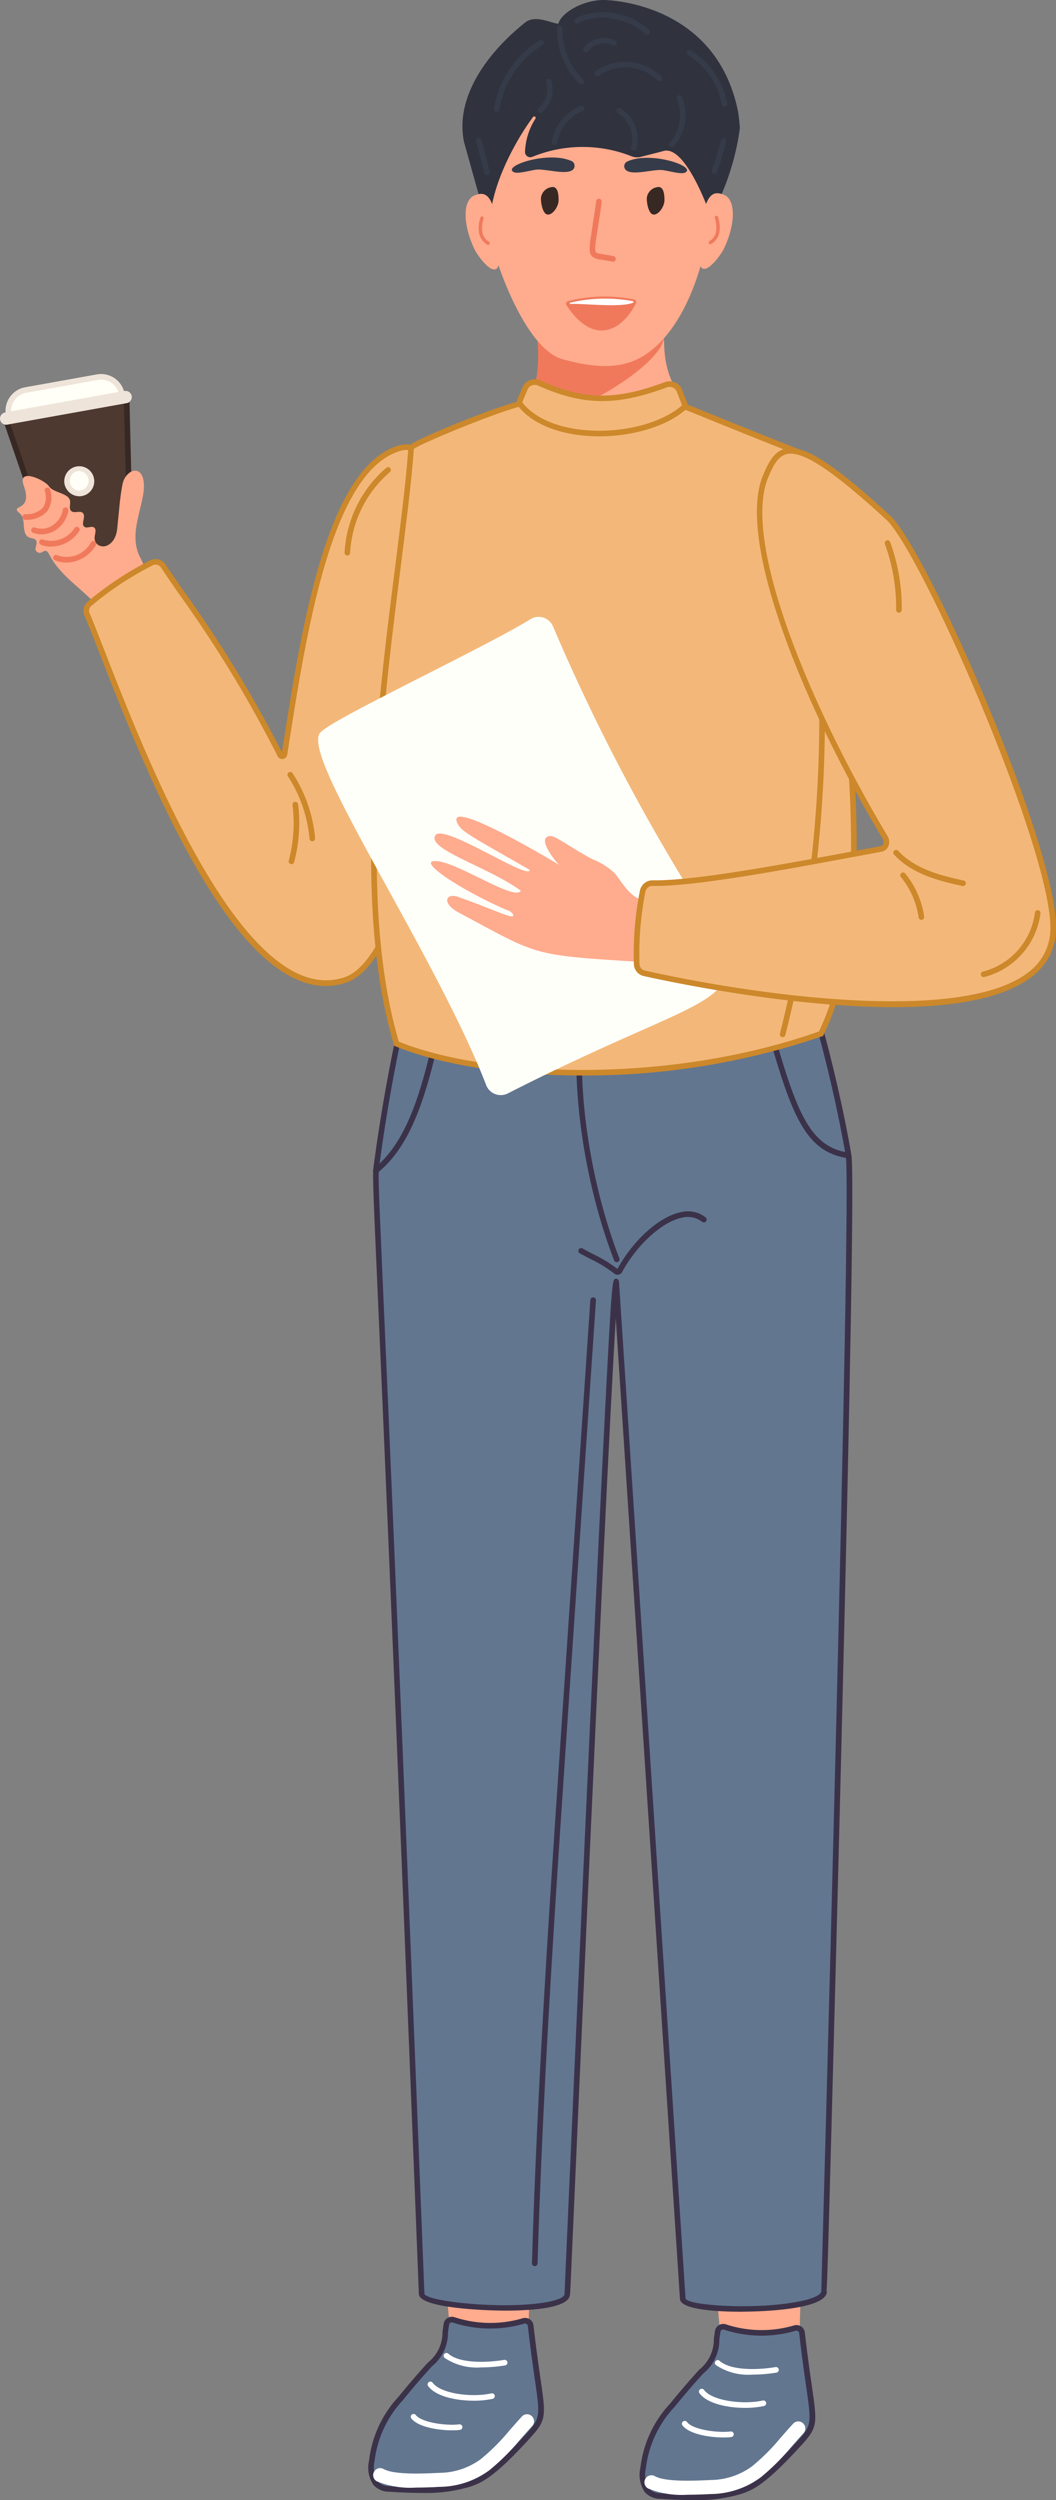 <svg xmlns="http://www.w3.org/2000/svg" width="98.516" height="233.177" viewBox="0 0 98.516 233.177">
  <rect x="0" y="0" width="98.516" height="233.177" fill="#808080" stroke="none"/>
  <g id="アートワーク_30" data-name="アートワーク 30" transform="translate(49.258 116.588)">
    <g id="グループ_8218" data-name="グループ 8218" transform="translate(-49.258 -116.588)">
      <g id="グループ_8172" data-name="グループ 8172" transform="translate(40.598)">
        <path id="パス_46702" data-name="パス 46702" d="M99.059,52.012c-.037,3.06-.74,6.218.89,8.981s4.34,4.332,7.639,5.884C101.345,75.465,95.2,78.639,95.2,78.639S82.045,72.718,77.526,68.8c2.352-1.711,4.807-2.989,6.975-4.513a6.606,6.606,0,0,0,2.84-5.442c-.025-1.3-.282-6.625-.247-6.728Z" transform="translate(-77.526 -24.775)" fill="#ffab8d"/>
        <path id="パス_46703" data-name="パス 46703" d="M99,61.674c1.969.122,2.783.091,5.552-1.638-.436,2.211-5.579,5.362-7.68,6.168-1.7.651-2.7,2.414-4.223,3.4-1.62,1.048-3.714-.88-3.094-1.2.624-.427,3.879-1.951,3.149-8.574C93.17,59.367,94.615,61.4,99,61.674Z" transform="translate(-83.202 -28.468)" fill="#f0795c"/>
        <path id="パス_46704" data-name="パス 46704" d="M107.662,21.057c.115-3.107-.559-7.472-2.429-10.087A10.087,10.087,0,0,0,91.884,8.147a10.853,10.853,0,0,0-5.106,8.411,22.2,22.2,0,0,0,.371,9.693c.441,1.8,3.082,9.518,6.514,10.458,2.753.754,5.472,1.087,7.773-.47C105.631,33.4,107.475,26.09,107.662,21.057Z" transform="translate(-81.763 -3.202)" fill="#ffab8d"/>
        <path id="パス_46705" data-name="パス 46705" d="M96.816,28.412c-2.149-1.048-6.632.452-5.429,1.013.393.184,1.72-.234,2.194-.25.95-.032,2.643.506,3.271.039A.5.5,0,0,0,96.816,28.412Z" transform="translate(-84.033 -13.361)" fill="#353b49"/>
        <path id="パス_46706" data-name="パス 46706" d="M111.4,29.282c.628.467,2.32-.071,3.271-.039.474.016,1.8.434,2.194.25,1.2-.562-3.291-2.083-5.429-1.014A.488.488,0,0,0,111.4,29.282Z" transform="translate(-93.567 -13.388)" fill="#353b49"/>
        <path id="パス_46707" data-name="パス 46707" d="M98.013,34.532c0,.6-.531,1.346-.987,1.346s-.663-.933-.663-1.534a1.154,1.154,0,0,1,1.1-1.037C97.917,33.307,98.013,33.931,98.013,34.532Z" transform="translate(-86.498 -15.865)" fill="#382823"/>
        <path id="パス_46708" data-name="パス 46708" d="M116.872,34.532c0,.6-.532,1.346-.987,1.346s-.663-.933-.663-1.534a1.154,1.154,0,0,1,1.1-1.037C116.775,33.307,116.872,33.931,116.872,34.532Z" transform="translate(-95.481 -15.865)" fill="#382823"/>
        <path id="パス_46709" data-name="パス 46709" d="M88.234,2.1c-3.516,2.8-6.578,6.954-5.7,11.163l2.484,8.89c-.609-3.938,2.336-9.079,3.952-11.242a.137.137,0,0,1,.233.141,6.179,6.179,0,0,0-.981,3.062.494.494,0,0,0,.675.516,12.415,12.415,0,0,1,9.239-.064,1.419,1.419,0,0,0,.911.059c.679-.18,1.735-.438,2.086-.539,2.133-.619,4.415,6.086,4.415,6.086a23.483,23.483,0,0,0,2.714-8.2,14.483,14.483,0,0,0-.181-1.626C106.02.291,96.078-.032,95.4,0c-2.211.113-3.884,1.4-4.07,2.211C90.692,2.187,89.2,1.333,88.234,2.1Z" transform="translate(-79.838 0)" fill="#30323e"/>
        <g id="グループ_8164" data-name="グループ 8164" transform="translate(3.809 1.139)">
          <g id="グループ_8152" data-name="グループ 8152" transform="translate(7.557 1.249)">
            <path id="パス_46710" data-name="パス 46710" d="M101.495,10.039a.255.255,0,0,1-.182-.076A6.955,6.955,0,0,1,99.237,4.8a.262.262,0,0,1,.271-.245.258.258,0,0,1,.245.271A6.432,6.432,0,0,0,101.677,9.6a.258.258,0,0,1-.183.44Z" transform="translate(-99.231 -4.56)" fill="#353b49"/>
          </g>
          <g id="グループ_8153" data-name="グループ 8153" transform="translate(1.678 2.596)">
            <path id="パス_46711" data-name="パス 46711" d="M88.263,13.832a.261.261,0,0,1-.04,0,.258.258,0,0,1-.215-.295,9.207,9.207,0,0,1,4.239-6.364.258.258,0,0,1,.27.44,8.686,8.686,0,0,0-4,6A.258.258,0,0,1,88.263,13.832Z" transform="translate(-88.004 -7.133)" fill="#353b49"/>
          </g>
          <g id="グループ_8154" data-name="グループ 8154" transform="translate(5.751 6.212)">
            <path id="パス_46712" data-name="パス 46712" d="M96.039,17.216a.258.258,0,0,1-.129-.482,2.324,2.324,0,0,0,.663-2.37.258.258,0,0,1,.5-.139,2.8,2.8,0,0,1-.9,2.957A.262.262,0,0,1,96.039,17.216Z" transform="translate(-95.78 -14.037)" fill="#353b49"/>
          </g>
          <g id="グループ_8155" data-name="グループ 8155" transform="translate(0 11.723)">
            <path id="パス_46713" data-name="パス 46713" d="M85.828,28.05a.257.257,0,0,1-.25-.2c-.239-.987-.5-1.984-.77-2.965a.258.258,0,1,1,.5-.138c.274.987.534,1.989.774,2.982a.259.259,0,0,1-.19.312A.271.271,0,0,1,85.828,28.05Z" transform="translate(-84.799 -24.56)" fill="#353b49"/>
          </g>
          <g id="グループ_8156" data-name="グループ 8156" transform="translate(9.178)">
            <path id="パス_46714" data-name="パス 46714" d="M109.116,4.289a.258.258,0,0,1-.181-.074c-1.392-1.365-4.474-2.114-6.213-1a.258.258,0,0,1-.279-.435c1.612-1.035,4.957-.8,6.854,1.063a.258.258,0,0,1-.181.443Z" transform="translate(-102.325 -2.175)" fill="#353b49"/>
          </g>
          <g id="グループ_8157" data-name="グループ 8157" transform="translate(11.049 4.626)">
            <path id="パス_46715" data-name="パス 46715" d="M111.964,12.814a.258.258,0,0,1-.186-.08,4.313,4.313,0,0,0-5.478-.424.258.258,0,1,1-.287-.429,4.829,4.829,0,0,1,6.138.5.258.258,0,0,1-.186.437Z" transform="translate(-105.898 -11.008)" fill="#353b49"/>
          </g>
          <g id="グループ_8158" data-name="グループ 8158" transform="translate(10.004 2.4)">
            <path id="パス_46716" data-name="パス 46716" d="M104.16,8.114a.258.258,0,0,1-.225-.384,1.985,1.985,0,0,1,1.277-.877,2.287,2.287,0,0,1,1.7.139.258.258,0,1,1-.271.44,1.821,1.821,0,0,0-1.3-.08,1.507,1.507,0,0,0-.957.629A.258.258,0,0,1,104.16,8.114Z" transform="translate(-103.902 -6.757)" fill="#353b49"/>
          </g>
          <g id="グループ_8159" data-name="グループ 8159" transform="translate(13.114 8.941)">
            <path id="パス_46717" data-name="パス 46717" d="M111.443,23.217a.255.255,0,0,1-.076-.012.258.258,0,0,1-.171-.323,2.835,2.835,0,0,0-1.217-3.148.258.258,0,1,1,.242-.456,3.34,3.34,0,0,1,1.468,3.756A.258.258,0,0,1,111.443,23.217Z" transform="translate(-109.842 -19.249)" fill="#353b49"/>
          </g>
          <g id="グループ_8160" data-name="グループ 8160" transform="translate(7.069 8.729)">
            <path id="パス_46718" data-name="パス 46718" d="M98.555,22.479a.258.258,0,0,1-.258-.258,4.414,4.414,0,0,1,2.7-3.372.258.258,0,1,1,.106.505,3.981,3.981,0,0,0-2.29,2.867A.258.258,0,0,1,98.555,22.479Z" transform="translate(-98.297 -18.843)" fill="#353b49"/>
          </g>
          <g id="グループ_8161" data-name="グループ 8161" transform="translate(18.007 7.725)">
            <path id="パス_46719" data-name="パス 46719" d="M119.442,21.8a.254.254,0,0,1-.156-.052.258.258,0,0,1-.05-.361,3.937,3.937,0,0,0,.678-4.117.258.258,0,0,1,.486-.174,4.451,4.451,0,0,1-.753,4.6A.259.259,0,0,1,119.442,21.8Z" transform="translate(-119.184 -16.927)" fill="#353b49"/>
          </g>
          <g id="グループ_8162" data-name="グループ 8162" transform="translate(21.971 11.793)">
            <path id="パス_46720" data-name="パス 46720" d="M127.013,27.988a.264.264,0,0,1-.091-.017.258.258,0,0,1-.151-.333,23.522,23.522,0,0,0,.844-2.748.258.258,0,1,1,.5.121,24.051,24.051,0,0,1-.862,2.808A.258.258,0,0,1,127.013,27.988Z" transform="translate(-126.754 -24.694)" fill="#353b49"/>
          </g>
          <g id="グループ_8163" data-name="グループ 8163" transform="translate(19.665 3.537)">
            <path id="パス_46721" data-name="パス 46721" d="M125.865,14.2a.258.258,0,0,1-.254-.216A6.809,6.809,0,0,0,122.5,9.419a.258.258,0,1,1,.225-.465,7.319,7.319,0,0,1,3.4,4.948.258.258,0,0,1-.213.3A.232.232,0,0,1,125.865,14.2Z" transform="translate(-122.351 -8.928)" fill="#353b49"/>
          </g>
        </g>
        <g id="グループ_8169" data-name="グループ 8169" transform="translate(2.837 18.022)">
          <g id="グループ_8165" data-name="グループ 8165" transform="translate(0 0.059)">
            <path id="パス_46722" data-name="パス 46722" d="M83.767,39.679c-1.1-2.311-1.13-4.678.12-5.046.345-.1,1.082-.418,1.571.95a14.617,14.617,0,0,1,.629,4.913C86.093,43.009,84.153,40.486,83.767,39.679Z" transform="translate(-82.944 -34.529)" fill="#ffab8d"/>
          </g>
          <g id="グループ_8166" data-name="グループ 8166" transform="translate(1.218 2.168)">
            <path id="パス_46723" data-name="パス 46723" d="M86.144,41.2a.153.153,0,0,1-.074-.019A1.619,1.619,0,0,1,85.3,40.02a2.944,2.944,0,0,1,.135-1.355.155.155,0,0,1,.3.091,2.651,2.651,0,0,0-.126,1.213,1.306,1.306,0,0,0,.612.942.155.155,0,0,1-.075.292Z" transform="translate(-85.27 -38.556)" fill="#f0795c"/>
          </g>
          <g id="グループ_8167" data-name="グループ 8167" transform="translate(21.791)">
            <path id="パス_46724" data-name="パス 46724" d="M126.877,39.566c1.1-2.311,1.13-4.678-.12-5.046-.345-.1-1.082-.418-1.571.949a14.634,14.634,0,0,0-.629,4.913C124.551,42.9,126.491,40.373,126.877,39.566Z" transform="translate(-124.557 -34.416)" fill="#ffab8d"/>
          </g>
          <g id="グループ_8168" data-name="グループ 8168" transform="translate(22.687 2.108)">
            <path id="パス_46725" data-name="パス 46725" d="M126.423,41.089a.153.153,0,0,0,.074-.019,1.619,1.619,0,0,0,.769-1.163,2.937,2.937,0,0,0-.135-1.355.155.155,0,0,0-.3.091,2.642,2.642,0,0,1,.126,1.212,1.307,1.307,0,0,1-.612.942.155.155,0,0,0,.075.292Z" transform="translate(-126.268 -38.442)" fill="#f0795c"/>
          </g>
        </g>
        <g id="グループ_8170" data-name="グループ 8170" transform="translate(14.408 18.554)">
          <path id="パス_46726" data-name="パス 46726" d="M107.219,41.286a.269.269,0,0,1-.054-.006c-.332-.07-.612-.113-.846-.149-.545-.085-.9-.14-1.115-.427-.269-.37-.178-.946.064-2.485.1-.657.236-1.494.379-2.561a.262.262,0,1,1,.518.07c-.143,1.072-.276,1.912-.38,2.573-.193,1.225-.3,1.9-.158,2.094.081.112.371.157.772.219.242.037.53.082.873.154a.262.262,0,0,1-.053.518Z" transform="translate(-105.04 -35.431)" fill="#f0795c"/>
        </g>
        <g id="グループ_8171" data-name="グループ 8171" transform="translate(12.205 27.658)">
          <path id="パス_46727" data-name="パス 46727" d="M107.194,53.089a13.926,13.926,0,0,0-6.19.155.247.247,0,0,0-.13.37c2.486,3.811,5.156,2.473,6.487-.175A.247.247,0,0,0,107.194,53.089Z" transform="translate(-100.833 -52.815)" fill="#f0795c"/>
          <path id="パス_46728" data-name="パス 46728" d="M107.451,53.552c-1.011.533-5.05.051-5.9.146-.058.006-.041-.107.013-.127a14.081,14.081,0,0,1,5.834-.136C107.454,53.446,107.5,53.528,107.451,53.552Z" transform="translate(-101.159 -53.001)" fill="#fff"/>
        </g>
      </g>
      <path id="パス_46729" data-name="パス 46729" d="M134.836,407.293c-3.627,3.892-7,3.105-7,3.105l-1.3-14.6,8.61.735S134.889,404.834,134.836,407.293Z" transform="translate(-60.272 -188.529)" fill="#ffab8d"/>
      <path id="パス_46730" data-name="パス 46730" d="M86.6,405.272c-3.642,3.878-7.012,3.078-7.012,3.078l-1.244-14.609,8.607.769S86.664,402.813,86.6,405.272Z" transform="translate(-37.318 -187.55)" fill="#ffab8d"/>
      <g id="グループ_8178" data-name="グループ 8178" transform="translate(59.691 216.746)">
        <g id="グループ_8173" data-name="グループ 8173">
          <path id="パス_46731" data-name="パス 46731" d="M117.238,421.744a10.263,10.263,0,0,0-2.706,5.839c-.18,1.4.116,2.509,1.581,2.607,2.935.2,5.691.2,7.55-.467,1-.361,2.122-.81,5.438-4.454,1.933-2.126,1.219-1.807.251-10.3a.528.528,0,0,0-.711-.432,10.894,10.894,0,0,1-6.488-.117.525.525,0,0,0-.67.431C121,418.294,121.55,416.451,117.238,421.744Z" transform="translate(-114.223 -414.136)" fill="#627690"/>
          <path id="パス_46732" data-name="パス 46732" d="M118.876,430.329c-1.036,0-2.073-.052-3.019-.115a1.917,1.917,0,0,1-1.42-.644,2.887,2.887,0,0,1-.4-2.259,10.526,10.526,0,0,1,2.763-5.971c1.289-1.582,2.152-2.537,2.723-3.169a3.6,3.6,0,0,0,1.367-2.876c.028-.211.06-.448.1-.719a.788.788,0,0,1,1.007-.645,10.672,10.672,0,0,0,6.322.121.8.8,0,0,1,.693.069.785.785,0,0,1,.368.579c.245,2.15.478,3.762.647,4.938.519,3.6.562,3.89-.965,5.568-3.422,3.761-4.549,4.166-5.543,4.525A14.415,14.415,0,0,1,118.876,430.329Zm2.886-15.908a.259.259,0,0,0-.139.041.264.264,0,0,0-.12.187c-.038.268-.069.5-.1.714a4.022,4.022,0,0,1-1.5,3.158c-.568.628-1.425,1.577-2.705,3.149a10.068,10.068,0,0,0-2.65,5.707,2.456,2.456,0,0,0,.289,1.86,1.4,1.4,0,0,0,1.05.453c2.431.161,5.475.256,7.443-.453.937-.337,2-.719,5.333-4.384,1.36-1.495,1.341-1.632.834-5.14-.17-1.179-.4-2.795-.649-4.953a.255.255,0,0,0-.123-.193.272.272,0,0,0-.238-.023,11.213,11.213,0,0,1-6.654-.113A.251.251,0,0,0,121.763,414.421Z" transform="translate(-113.985 -413.898)" fill="#3b3249"/>
        </g>
        <g id="グループ_8174" data-name="グループ 8174" transform="translate(0.442 9.092)">
          <path id="パス_46733" data-name="パス 46733" d="M118.833,438.1a8.293,8.293,0,0,1-3.667-.582.655.655,0,1,1,.636-1.145c.992.551,3.737.421,5.057.36l.134-.007a6.637,6.637,0,0,0,3.852-1.268,19.259,19.259,0,0,0,2.667-2.661c.339-.388.716-.818,1.176-1.322a.654.654,0,1,1,.967.882c-.452.5-.824.921-1.158,1.3a20.635,20.635,0,0,1-2.827,2.816,7.94,7.94,0,0,1-4.616,1.56l-.135.006C120.234,438.073,119.523,438.1,118.833,438.1Z" transform="translate(-114.83 -431.261)" fill="#fff"/>
        </g>
        <g id="グループ_8175" data-name="グループ 8175" transform="translate(3.936 9.054)">
          <path id="パス_46734" data-name="パス 46734" d="M125.363,432.723c-1.3,0-3.183-.306-3.808-1.114a.262.262,0,1,1,.414-.32c.551.714,2.837,1.022,4.045.877a.262.262,0,1,1,.063.519A6.053,6.053,0,0,1,125.363,432.723Z" transform="translate(-121.5 -431.187)" fill="#fff"/>
        </g>
        <g id="グループ_8176" data-name="グループ 8176" transform="translate(5.514 6.048)">
          <path id="パス_46735" data-name="パス 46735" d="M128.823,427.228c-1.667,0-3.546-.4-4.257-1.363a.262.262,0,0,1,.421-.312c.761,1.025,3.65,1.4,5.481.99a.262.262,0,0,1,.114.512A8.317,8.317,0,0,1,128.823,427.228Z" transform="translate(-124.514 -425.448)" fill="#fff"/>
        </g>
        <g id="グループ_8177" data-name="グループ 8177" transform="translate(7.017 3.38)">
          <path id="パス_46736" data-name="パス 46736" d="M130.866,421.7a5.388,5.388,0,0,1-3.392-.883.262.262,0,1,1,.344-.394c1.11.966,3.786.819,5.194.578a.262.262,0,1,1,.088.516A14.223,14.223,0,0,1,130.866,421.7Z" transform="translate(-127.385 -420.353)" fill="#fff"/>
        </g>
      </g>
      <g id="グループ_8184" data-name="グループ 8184" transform="translate(34.378 216.079)">
        <g id="グループ_8179" data-name="グループ 8179" transform="translate(0 0)">
          <path id="パス_46737" data-name="パス 46737" d="M68.9,420.469a10.259,10.259,0,0,0-2.706,5.839c-.18,1.4.115,2.509,1.581,2.607,2.935.2,5.691.2,7.55-.467,1-.361,2.122-.81,5.438-4.454,1.933-2.126,1.219-1.807.25-10.3a.528.528,0,0,0-.711-.432,10.892,10.892,0,0,1-6.488-.117.525.525,0,0,0-.67.431C72.661,417.019,73.212,415.176,68.9,420.469Z" transform="translate(-65.886 -412.861)" fill="#627690"/>
          <path id="パス_46738" data-name="パス 46738" d="M70.542,429.054c-1.036,0-2.075-.053-3.022-.116a1.916,1.916,0,0,1-1.42-.643,2.885,2.885,0,0,1-.4-2.259,10.525,10.525,0,0,1,2.763-5.971c1.288-1.582,2.152-2.537,2.723-3.169a3.6,3.6,0,0,0,1.367-2.876c.028-.211.06-.448.1-.718a.785.785,0,0,1,1.006-.645,10.69,10.69,0,0,0,6.322.121.79.79,0,0,1,.693.07.781.781,0,0,1,.367.579c.245,2.15.478,3.76.647,4.936.52,3.6.562,3.891-.964,5.569-3.422,3.759-4.549,4.166-5.543,4.525A14.409,14.409,0,0,1,70.542,429.054Zm-1.879-8.823.2.165a10.068,10.068,0,0,0-2.65,5.707,2.456,2.456,0,0,0,.289,1.86,1.4,1.4,0,0,0,1.05.453c2.43.161,5.473.257,7.443-.452.937-.338,2-.721,5.333-4.385,1.36-1.5,1.341-1.632.833-5.141-.17-1.179-.4-2.794-.649-4.952a.258.258,0,0,0-.122-.193.272.272,0,0,0-.238-.023,11.222,11.222,0,0,1-6.654-.112.256.256,0,0,0-.214.029.264.264,0,0,0-.12.188c-.038.268-.069.5-.1.714a4.021,4.021,0,0,1-1.5,3.158c-.568.628-1.425,1.578-2.705,3.149Z" transform="translate(-65.648 -412.624)" fill="#3b3249"/>
        </g>
        <g id="グループ_8180" data-name="グループ 8180" transform="translate(0.442 9.092)">
          <path id="パス_46739" data-name="パス 46739" d="M70.5,436.825a8.3,8.3,0,0,1-3.667-.582.655.655,0,1,1,.636-1.145c.992.551,3.737.421,5.057.36l.135-.007a6.633,6.633,0,0,0,3.852-1.268,19.257,19.257,0,0,0,2.667-2.661c.339-.388.716-.82,1.176-1.323a.654.654,0,0,1,.968.881c-.452.5-.824.921-1.158,1.3a20.521,20.521,0,0,1-2.827,2.816,7.936,7.936,0,0,1-4.616,1.56l-.134.006C71.9,436.8,71.186,436.825,70.5,436.825Z" transform="translate(-66.493 -429.986)" fill="#fff"/>
        </g>
        <g id="グループ_8181" data-name="グループ 8181" transform="translate(3.936 9.054)">
          <path id="パス_46740" data-name="パス 46740" d="M77.026,431.448c-1.3,0-3.183-.306-3.808-1.114a.262.262,0,0,1,.414-.32c.551.714,2.835,1.023,4.044.877a.262.262,0,1,1,.063.519A6.029,6.029,0,0,1,77.026,431.448Z" transform="translate(-73.164 -429.912)" fill="#fff"/>
        </g>
        <g id="グループ_8182" data-name="グループ 8182" transform="translate(5.514 6.048)">
          <path id="パス_46741" data-name="パス 46741" d="M80.485,425.952c-1.666,0-3.546-.4-4.256-1.362a.262.262,0,1,1,.421-.312c.76,1.025,3.65,1.4,5.481.99a.262.262,0,0,1,.115.511A8.29,8.29,0,0,1,80.485,425.952Z" transform="translate(-76.177 -424.173)" fill="#fff"/>
        </g>
        <g id="グループ_8183" data-name="グループ 8183" transform="translate(7.017 3.38)">
          <path id="パス_46742" data-name="パス 46742" d="M82.529,420.42a5.387,5.387,0,0,1-3.392-.883.262.262,0,1,1,.344-.395c1.11.966,3.787.818,5.195.578a.262.262,0,1,1,.088.516A14.286,14.286,0,0,1,82.529,420.42Z" transform="translate(-79.047 -419.078)" fill="#fff"/>
        </g>
      </g>
      <g id="グループ_8185" data-name="グループ 8185" transform="translate(34.801 83.073)">
        <path id="パス_46743" data-name="パス 46743" d="M84.818,289.781c-.056,2-13.538,1.373-13.593-.024-4.313-110.042-4.516-102.945-4.144-105.726,1.08-8.07,3.379-19.37,5.73-24.373,9.841.063,21.125-.143,31.073-.512,2.755,5.052,5.824,16.553,7.171,24.425.6,3.511-2.295,106.446-2.282,105.954-.051,1.995-13.127,2.082-13.185.678l-6.208-94.82C89.032,192.551,84.8,290.281,84.818,289.781Z" transform="translate(-66.693 -158.879)" fill="#627690"/>
        <path id="パス_46744" data-name="パス 46744" d="M100.815,291.173c-1.93,0-5.683-.137-5.727-1.2L89.1,198.52c-.445,7.259-1.525,28.784-4.1,87.534l-.114,2.586c-.02.456-.032.734-.055.9-.019,1.236-3.213,1.513-5.884,1.529-2.114.006-8.166-.247-8.217-1.548-2.2-56.164-3.323-81.608-3.862-93.836-.469-10.633-.469-10.633-.32-11.649l.041-.286c1.134-8.48,3.475-19.6,5.752-24.449l.071-.152h.168c9.351.061,20.671-.127,31.062-.512l.162-.006.078.142c2.742,5.029,5.813,16.409,7.2,24.506.251,1.47-.056,19.753-.912,54.342-.334,13.482-.688,26.8-.925,35.6-.342,12.671-.417,15.423-.486,16.06h.045c-.045,1.737-6.395,1.874-7.667,1.884ZM89.122,194.818c.056,0,.247.02.279.291l6.21,94.835c.268.648,6.3,1.064,10.4.307,2.133-.395,2.259-.879,2.261-.975h.056l-.056,0c.032-1,2.871-102.482,2.286-105.9-1.365-7.979-4.368-19.15-7.065-24.2-10.292.379-21.483.561-30.754.507-2.233,4.878-4.52,15.792-5.637,24.144l-.041.293c-.141.967-.141.967.325,11.55.539,12.228,1.661,37.673,3.863,93.838.282.72,7.336,1.475,11.326.783,1.276-.221,1.738-.536,1.743-.756l.212.006-.211-.014c0-.056.059-1.311.154-3.491.376-8.555,1.373-31.278,2.328-51.882.538-11.62.98-20.794,1.314-27.265.623-12.051.658-12.052,1-12.066Z" transform="translate(-66.455 -158.636)" fill="#3b3249"/>
      </g>
      <g id="グループ_8191" data-name="グループ 8191" transform="translate(34.802 86.182)">
        <g id="グループ_8186" data-name="グループ 8186" transform="translate(18.964 3.724)">
          <path id="パス_46745" data-name="パス 46745" d="M106.444,199.5a.261.261,0,0,1-.244-.168c-3.128-8.059-4.894-20.086-2.216-27.479a.261.261,0,1,1,.492.178c-2.634,7.272-.881,19.143,2.212,27.111a.261.261,0,0,1-.149.338A.254.254,0,0,1,106.444,199.5Z" transform="translate(-102.672 -171.684)" fill="#3b3249"/>
        </g>
        <g id="グループ_8187" data-name="グループ 8187" transform="translate(0 0.38)">
          <path id="パス_46746" data-name="パス 46746" d="M66.72,188.181a.262.262,0,0,1-.167-.464c3.4-2.812,5.183-8.205,7.318-22.2a.264.264,0,0,1,.3-.219.261.261,0,0,1,.219.3c-2.158,14.142-3.98,19.615-7.5,22.522A.261.261,0,0,1,66.72,188.181Z" transform="translate(-66.458 -165.298)" fill="#3b3249"/>
        </g>
        <g id="グループ_8188" data-name="グループ 8188" transform="translate(34.126)">
          <path id="パス_46747" data-name="パス 46747" d="M141.859,186.418a.231.231,0,0,1-.038,0c-4.425-.648-5.533-4.673-8.492-15.43-.5-1.824-1.058-3.845-1.693-6.078a.262.262,0,1,1,.5-.143c.636,2.234,1.192,4.256,1.695,6.081,2.894,10.518,3.977,14.454,8.063,15.052a.262.262,0,0,1-.037.521Z" transform="translate(-131.626 -164.573)" fill="#3b3249"/>
        </g>
        <g id="グループ_8189" data-name="グループ 8189" transform="translate(19.143 26.801)">
          <path id="パス_46748" data-name="パス 46748" d="M106.68,221.664a.487.487,0,0,1-.309-.111,12.191,12.191,0,0,0-2.2-1.349c-.329-.171-.669-.347-1.026-.548a.262.262,0,0,1,.257-.456c.351.2.685.371,1.01.538a12.731,12.731,0,0,1,2.255,1.382c1.492-2.715,3.921-4.889,5.921-5.294a2.679,2.679,0,0,1,2.3.482.262.262,0,1,1-.326.41,2.179,2.179,0,0,0-1.872-.379c-1.839.373-4.188,2.506-5.587,5.072a.483.483,0,0,1-.331.243A.476.476,0,0,1,106.68,221.664Z" transform="translate(-103.012 -215.753)" fill="#3b3249"/>
        </g>
        <g id="グループ_8190" data-name="グループ 8190" transform="translate(14.825 34.816)">
          <path id="パス_46749" data-name="パス 46749" d="M95.029,321.414a.264.264,0,0,1-.262-.27c.5-16.666,1.642-33.568,2.748-49.913l2.7-39.93a.262.262,0,0,1,.523.036l-2.7,39.93c-1.106,16.34-2.249,33.236-2.747,49.892A.262.262,0,0,1,95.029,321.414Z" transform="translate(-94.767 -231.057)" fill="#3b3249"/>
        </g>
      </g>
      <g id="グループ_8196" data-name="グループ 8196" transform="translate(0 34.884)">
        <g id="グループ_8192" data-name="グループ 8192" transform="translate(0.271 2.139)">
          <path id="パス_46750" data-name="パス 46750" d="M12.14,84.768,6.105,85.855a.673.673,0,0,1-.755-.443l-4.169-12.1,11.2-2.016.313,12.8A.672.672,0,0,1,12.14,84.768Z" transform="translate(-0.834 -70.981)" fill="#4d3930"/>
          <path id="パス_46751" data-name="パス 46751" d="M5.667,85.844a.93.93,0,0,1-.88-.631L.518,72.821l11.8-2.123.32,13.1a.931.931,0,0,1-.769.943L5.836,85.829A.986.986,0,0,1,5.667,85.844ZM1.213,73.229,5.281,85.043a.408.408,0,0,0,.461.27l6.035-1.086a.409.409,0,0,0,.338-.414L11.81,71.321Z" transform="translate(-0.518 -70.698)" fill="#382823"/>
        </g>
        <g id="グループ_8193" data-name="グループ 8193" transform="translate(0 1.569)">
          <path id="パス_46752" data-name="パス 46752" d="M11.932,70.114.758,72.125a.314.314,0,0,0,.111.617l11.174-2.011a.313.313,0,1,0-.111-.617Z" transform="translate(-0.238 -69.848)" fill="#eee4d9"/>
          <path id="パス_46753" data-name="パス 46753" d="M.574,72.771A.577.577,0,0,1,.009,72.3a.577.577,0,0,1,.464-.669l11.174-2.011a.576.576,0,0,1,.2,1.133L.677,72.762A.58.58,0,0,1,.574,72.771Zm11.166-2.637L.566,72.145a.052.052,0,0,0,.018.1l11.175-2.011a.052.052,0,0,0-.018-.1Z" transform="translate(0 -69.61)" fill="#eee4d9"/>
        </g>
        <g id="グループ_8194" data-name="グループ 8194" transform="translate(0.515)">
          <path id="パス_46754" data-name="パス 46754" d="M9.788,67.146l-6.683,1.2a1.972,1.972,0,0,0-1.591,2.29l10.563-1.9A1.971,1.971,0,0,0,9.788,67.146Z" transform="translate(-1.221 -66.852)" fill="#fffff7"/>
          <path id="パス_46755" data-name="パス 46755" d="M1.065,70.7l-.046-.257a2.233,2.233,0,0,1,1.8-2.594L9.5,66.65a2.233,2.233,0,0,1,2.594,1.8l.047.258ZM9.9,67.138a1.742,1.742,0,0,0-.307.028l-6.682,1.2a1.709,1.709,0,0,0-1.407,1.724l10.009-1.8A1.712,1.712,0,0,0,9.9,67.138Z" transform="translate(-0.983 -66.614)" fill="#eee4d9"/>
        </g>
        <g id="グループ_8195" data-name="グループ 8195" transform="translate(5.987 8.526)">
          <path id="パス_46756" data-name="パス 46756" d="M14.194,84.369a1.139,1.139,0,1,1-1.329-.956A1.158,1.158,0,0,1,14.194,84.369Z" transform="translate(-11.671 -83.134)" fill="#fffff7"/>
          <path id="パス_46757" data-name="パス 46757" d="M12.845,85.77a1.38,1.38,0,0,1-.808-.263,1.453,1.453,0,0,1-.581-.926,1.4,1.4,0,1,1,1.634,1.168A1.4,1.4,0,0,1,12.845,85.77Zm-.023-2.351a.843.843,0,0,0-.149.013.9.9,0,0,0-.7,1.056.93.93,0,0,0,.371.593.851.851,0,0,0,.654.151.918.918,0,0,0-.175-1.813Z" transform="translate(-11.433 -82.896)" fill="#eee4d9"/>
        </g>
      </g>
      <path id="パス_46758" data-name="パス 46758" d="M48.759,84.577C48.047,76.722,39.212,76.8,35.3,82.17c-2.6,3.563-3.107,8.558-7.214,28.278C16.562,94.188,14.559,89.441,14.559,89.441c-1.357-2.4.5-5.148.27-7.142-.2-1.738-1.73-1.121-1.986.22-.248,1.3-.294,2.3-.49,4.132-.222,2.074-2.173,1.983-2.106.8.019-.327.213-.744-.061-.924-.253-.167-.63.115-.882-.053-.385-.255.173-.967-.153-1.293-.264-.265-.784.064-1.071-.176-.258-.216-.071-.633-.125-.965-.117-.721-1.573-.738-1.966-1.353C5.613,82.1,3,80.894,3.631,82.62c.935,2.549-1.447,1.7-.36,2.605.641.536.082,1.856.835,2.219.23.112.556.082.684.3.178.3-.224.767.029,1.012.514.5.769-.526,1.174.256,1.141,2.205,3.068,3.114,4.934,5.293C24.137,122.72,24.244,124.4,26.871,126.22c2.248,1.554,5.6,1.865,7.566-.031C37.578,123.162,49.178,89.2,48.759,84.577Z" transform="translate(-1.42 -37.333)" fill="#ffab8d"/>
      <g id="グループ_8201" data-name="グループ 8201" transform="translate(2.093 45.458)">
        <g id="グループ_8197" data-name="グループ 8197" transform="translate(2.872 4.997)">
          <path id="パス_46759" data-name="パス 46759" d="M10.719,98.364a2.834,2.834,0,0,1-1.076-.209.262.262,0,1,1,.2-.484,2.571,2.571,0,0,0,3.165-1.2.262.262,0,0,1,.44.285A3.243,3.243,0,0,1,10.719,98.364Z" transform="translate(-9.481 -96.348)" fill="#f0795c"/>
        </g>
        <g id="グループ_8198" data-name="グループ 8198" transform="translate(1.563 3.694)">
          <path id="パス_46760" data-name="パス 46760" d="M8.058,95.688a2.44,2.44,0,0,1-.914-.17.262.262,0,1,1,.2-.485,2.589,2.589,0,0,0,2.914-1.038.262.262,0,1,1,.456.256A3.2,3.2,0,0,1,8.058,95.688Z" transform="translate(-6.98 -93.86)" fill="#f0795c"/>
        </g>
        <g id="グループ_8199" data-name="グループ 8199" transform="translate(0.819 1.867)">
          <path id="パス_46761" data-name="パス 46761" d="M6.518,92.881a2.32,2.32,0,0,1-.786-.137.262.262,0,1,1,.178-.493,1.865,1.865,0,0,0,1.548-.145A2.2,2.2,0,0,0,8.51,90.582a.265.265,0,0,1,.308-.205.262.262,0,0,1,.206.308,2.713,2.713,0,0,1-1.309,1.877A2.437,2.437,0,0,1,6.518,92.881Z" transform="translate(-5.559 -90.371)" fill="#f0795c"/>
        </g>
        <g id="グループ_8200" data-name="グループ 8200" transform="translate(0 0)">
          <path id="パス_46762" data-name="パス 46762" d="M4.258,89.828a.262.262,0,0,1,0-.524,2.107,2.107,0,0,0,1.642-.6,1.82,1.82,0,0,0,.174-1.576.262.262,0,0,1,.509-.121,2.3,2.3,0,0,1-.271,2.02,2.589,2.589,0,0,1-2.049.8Z" transform="translate(-3.996 -86.806)" fill="#f0795c"/>
        </g>
      </g>
      <g id="グループ_8202" data-name="グループ 8202" transform="translate(7.787 41.444)">
        <path id="パス_46763" data-name="パス 46763" d="M44.626,79.728c-6.735,1.927-9.065,17.708-10.769,28.562a.213.213,0,0,1-.4.054c-3.2-6.824-8.534-14.07-10.9-17.626a.863.863,0,0,0-1.128-.279,30.1,30.1,0,0,0-5.769,3.822.857.857,0,0,0-.214.977c3,6.989,13.191,37.792,24.125,34.084,6.268-2.126,9.652-26.9,10.014-31.6C50.488,85.907,48.049,78.748,44.626,79.728Z" transform="translate(-15.107 -79.378)" fill="#f3b879"/>
        <path id="パス_46764" data-name="パス 46764" d="M37.473,129.659c-8.992,0-17.019-20.567-21.015-30.8-.6-1.532-1.113-2.854-1.5-3.749a1.121,1.121,0,0,1,.279-1.275,30.3,30.3,0,0,1,5.821-3.859,1.124,1.124,0,0,1,1.469.366c.444.666.991,1.461,1.609,2.358a115.858,115.858,0,0,1,9.246,15.161l.088-.563C35.2,96.268,37.568,81.17,44.316,79.239a2.438,2.438,0,0,1,2.285.511c2.535,2.068,3.684,8.874,3,17.761-.348,4.527-3.707,29.625-10.191,31.822A6.006,6.006,0,0,1,37.473,129.659ZM21.6,90.361a.612.612,0,0,0-.289.073A29.714,29.714,0,0,0,15.59,94.22a.6.6,0,0,0-.148.679c.387.9.9,2.23,1.5,3.765,3.892,9.972,13.007,33.325,22.3,30.174,5.8-1.965,9.348-25.019,9.837-31.367.661-8.587-.441-15.383-2.808-17.315a1.907,1.907,0,0,0-1.81-.414c-6.427,1.839-8.764,16.746-10.469,27.63l-.113.721a.475.475,0,0,1-.9.125,114.37,114.37,0,0,0-9.271-15.227c-.62-.9-1.168-1.7-1.613-2.364A.6.6,0,0,0,21.6,90.361Z" transform="translate(-14.869 -79.142)" fill="#cc882a"/>
      </g>
      <g id="グループ_8203" data-name="グループ 8203" transform="translate(74.905 59.817)">
        <path id="パス_46765" data-name="パス 46765" d="M145.582,130.889a.262.262,0,0,1-.251-.189,46.854,46.854,0,0,1-1.634-9.873c-.161-1.657-.362-3.72-.657-6.309a.262.262,0,0,1,.521-.059c.295,2.594.5,4.658.658,6.317a46.473,46.473,0,0,0,1.617,9.779.262.262,0,0,1-.179.324A.249.249,0,0,1,145.582,130.889Z" transform="translate(-143.038 -114.226)" fill="#557099"/>
      </g>
      <g id="グループ_8204" data-name="グループ 8204" transform="translate(34.624 37.315)">
        <path id="パス_46766" data-name="パス 46766" d="M80.89,71.789c2.865,2.886,10.5,2.886,14.226.3.3-.205-.876-.469,11.755,4.526,1.8,10.307,8.3,39.991,1.441,53.978-13.983,4.979-31.021,4.443-39.594.935-5.079-17.012.444-42.636,1.366-55.6C70.451,75.4,80.469,71.364,80.89,71.789Z" transform="translate(-66.346 -71.496)" fill="#f3b879"/>
        <path id="パス_46767" data-name="パス 46767" d="M85.777,134.252c-6.959,0-13.218-1.014-17.387-2.719l-.116-.047-.036-.12c-3.877-12.988-1.573-31.2.11-44.495.55-4.345,1.025-8.1,1.245-11.2L69.6,75.6l.041-.059c.435-.628,9.306-4.148,10.786-4.279a.514.514,0,0,1,.423.1c2.721,2.74,10.12,2.883,13.89.269.209-.24.21-.24,2.554.713,1.667.678,4.458,1.812,9.447,3.785l.137.054.025.145c.173.991.39,2.16.634,3.478,2.279,12.315,7.021,37.94.785,50.661l-.047.1-.1.036A68.306,68.306,0,0,1,85.777,134.252ZM68.7,131.095c8.431,3.392,25.317,3.958,39.19-.95,6.091-12.6,1.388-38.011-.876-50.239-.233-1.256-.44-2.378-.61-3.339-4.906-1.941-7.662-3.061-9.315-3.732-1.2-.486-1.815-.738-2.021-.8a.448.448,0,0,1-.037.028c-3.919,2.718-11.617,2.557-14.516-.287-1.168,0-9.561,3.411-10.412,4.034-.225,3.094-.7,6.819-1.241,11.124C67.2,100.146,64.908,118.221,68.7,131.095Z" transform="translate(-66.117 -71.258)" fill="#cc882a"/>
      </g>
      <g id="グループ_8205" data-name="グループ 8205" transform="translate(72.751 54.843)">
        <path id="パス_46768" data-name="パス 46768" d="M139.187,146.619a.246.246,0,0,1-.064-.008.261.261,0,0,1-.19-.318,120.43,120.43,0,0,0,3.1-41.279.262.262,0,1,1,.522-.05,120.959,120.959,0,0,1-3.114,41.457A.262.262,0,0,1,139.187,146.619Z" transform="translate(-138.925 -104.728)" fill="#cc882a"/>
      </g>
      <g id="グループ_8206" data-name="グループ 8206" transform="translate(48.216 35.372)">
        <path id="パス_46769" data-name="パス 46769" d="M107.838,70.467c-3.524,3.016-12.148,3.432-15.182-.312a.387.387,0,0,1-.051-.392l.469-1.116a.985.985,0,0,1,1.313-.512c4.1,1.837,7.133,1.915,11.832.161a.983.983,0,0,1,1.261.559l.462,1.178A.387.387,0,0,1,107.838,70.467Z" transform="translate(-92.312 -67.786)" fill="#f3b879"/>
        <path id="パス_46770" data-name="パス 46770" d="M99.772,72.87c-.469,0-.941-.021-1.408-.063-2.744-.25-4.927-1.218-6.149-2.725a.645.645,0,0,1-.089-.658l.468-1.115a1.228,1.228,0,0,1,.688-.673,1.246,1.246,0,0,1,.974.023c4.094,1.835,7.028,1.874,11.633.154a1.251,1.251,0,0,1,1.6.709l.462,1.178a.647.647,0,0,1-.177.728C105.992,71.948,102.9,72.87,99.772,72.87Zm-6.031-4.8a.72.72,0,0,0-.268.052.709.709,0,0,0-.4.388l-.468,1.116a.123.123,0,0,0,.013.126c1.132,1.4,3.189,2.3,5.79,2.534,3.45.315,7.074-.592,9.018-2.256a.123.123,0,0,0,.029-.139L107,68.712a.724.724,0,0,0-.925-.41c-4.7,1.754-7.845,1.711-12.03-.167A.742.742,0,0,0,93.741,68.071Z" transform="translate(-92.073 -67.547)" fill="#cc882a"/>
      </g>
      <g id="グループ_8207" data-name="グループ 8207" transform="translate(29.68 57.534)">
        <path id="パス_46771" data-name="パス 46771" d="M74.488,154.316c30.584-15.6,21.98-1.742,4.086-43.224a1.193,1.193,0,0,0-1.723-.546c-4.224,2.637-19.2,9.637-19.61,10.616-1.114,2.673,11.018,20.68,15.593,32.521A1.19,1.19,0,0,0,74.488,154.316Z" transform="translate(-56.911 -110.105)" fill="#fffffa"/>
        <path id="パス_46772" data-name="パス 46772" d="M73.709,154.471a1.45,1.45,0,0,1-1.354-.931c-2.116-5.474-5.853-12.274-9.151-18.275-4.393-7.993-7.054-12.967-6.439-14.441.24-.574,3.225-2.14,9.98-5.574,3.869-1.967,7.87-4,9.733-5.164a1.443,1.443,0,0,1,1.2-.152,1.461,1.461,0,0,1,.908.817A184.049,184.049,0,0,0,91.3,135.305c2.6,4.29,3.9,6.443,3.362,8.154-.554,1.76-3.045,2.864-8.008,5.065-3,1.332-7.116,3.155-12.276,5.788A1.465,1.465,0,0,1,73.709,154.471Zm3.531-44.08a.919.919,0,0,0-.485.139c-1.882,1.175-5.893,3.214-9.773,5.187-4.2,2.132-9.417,4.787-9.738,5.316-.546,1.309,2.837,7.463,6.419,13.979,3.305,6.015,7.052,12.832,9.181,18.338a.928.928,0,0,0,1.291.494c5.173-2.639,9.294-4.466,12.3-5.8,4.819-2.137,7.239-3.21,7.721-4.743.466-1.485-.8-3.57-3.311-7.725A184.478,184.478,0,0,1,78.1,110.959a.938.938,0,0,0-.583-.525A.928.928,0,0,0,77.241,110.391Z" transform="translate(-56.677 -109.868)" fill="#fffffa"/>
      </g>
      <path id="パス_46773" data-name="パス 46773" d="M97.136,153.406c-1.6-.287-2.042-1.1-3.164-2.623a6.317,6.317,0,0,0-2.187-1.383c-3.194-1.783-3.61-2.419-4.218-2.035s.679,2.123,1.2,2.609c-.44-.281-10.469-6.3-9.566-4,.331.845,1.167,1.213,6.785,4.44.016,1.056-8.016-4.35-8.787-3.239-.9,1.3,4.954,2.969,7.963,5.188-.611.981-5.819-2.636-7.883-2.77-2.043-.133,2.452,2.8,6.554,4.556a1.074,1.074,0,0,1,.5.282c.652.912-1.488-.271-5.071-1.509-1.065-.368-1.567.585.137,1.494,7.311,3.9,6.635,3.94,16.19,4.537,8.449.165,25.847,6.255,29.861.893,1.993-2.662.139-6.246-1.474-10.927C113.081,152.411,111.443,152.321,97.136,153.406Z" transform="translate(-36.569 -69.283)" fill="#ffab8d"/>
      <g id="グループ_8208" data-name="グループ 8208" transform="translate(59.104 41.789)">
        <path id="パス_46774" data-name="パス 46774" d="M125.406,82.716c-2.606,6.4,4.587,22.651,11.153,33.615a.689.689,0,0,1-.385,1.1c-7.782,1.439-17.038,3.259-21.287,3.184a.932.932,0,0,0-.937.768,30.292,30.292,0,0,0-.555,6.809.918.918,0,0,0,.718.837c7.494,1.685,37.944,7.357,38.138-4.147.125-7.427-11.94-35.184-15.412-38.37C128.1,78.493,126.749,79.42,125.406,82.716Z" transform="translate(-113.102 -80.039)" fill="#f3b879"/>
        <path id="パス_46775" data-name="パス 46775" d="M137.086,131.947c-9.927,0-21.389-2.481-23.267-2.9a1.173,1.173,0,0,1-.923-1.076,30.435,30.435,0,0,1,.558-6.871,1.2,1.2,0,0,1,1.2-.984c3.789.061,11.8-1.423,18.856-2.738l2.379-.442a.34.34,0,0,0,.265-.2.562.562,0,0,0-.057-.506c-7.154-11.948-13.7-27.637-11.17-33.849.568-1.393,1.122-2.3,2.129-2.529,1.7-.38,4.426,1.364,9.725,6.226,3.442,3.158,15.626,30.879,15.5,38.567a5.552,5.552,0,0,1-2.239,4.444C147.316,131.229,142.422,131.947,137.086,131.947Zm-22.454-11.312a.669.669,0,0,0-.662.553,29.93,29.93,0,0,0-.551,6.746.653.653,0,0,0,.515.6c10.387,2.336,29.613,4.995,35.779.146a5.051,5.051,0,0,0,2.039-4.042c.124-7.332-12.025-35.143-15.327-38.173-5.02-4.605-7.783-6.433-9.256-6.1-.785.176-1.254.978-1.758,2.215-2.462,6.045,4.046,21.542,11.135,33.382a1.073,1.073,0,0,1,.085.99.857.857,0,0,1-.647.5l-2.378.442c-7.083,1.319-15.122,2.815-18.961,2.747Z" transform="translate(-112.864 -79.801)" fill="#cc882a"/>
      </g>
      <g id="グループ_8209" data-name="グループ 8209" transform="translate(32.143 43.57)">
        <path id="パス_46776" data-name="パス 46776" d="M61.642,91.446a.264.264,0,0,1-.261-.274,11.215,11.215,0,0,1,3.891-7.91.262.262,0,0,1,.339.4A10.683,10.683,0,0,0,61.9,91.2.262.262,0,0,1,61.642,91.446Z" transform="translate(-61.38 -83.202)" fill="#cc882a"/>
      </g>
      <g id="グループ_8212" data-name="グループ 8212" transform="translate(26.825 72.012)">
        <g id="グループ_8210" data-name="グループ 8210" transform="translate(0 0)">
          <path id="パス_46777" data-name="パス 46777" d="M53.535,143.968a.262.262,0,0,1-.261-.239,12.72,12.72,0,0,0-2.008-5.811.262.262,0,1,1,.438-.286,13.257,13.257,0,0,1,2.092,6.05.262.262,0,0,1-.238.284Z" transform="translate(-51.224 -137.514)" fill="#cc882a"/>
        </g>
        <g id="グループ_8211" data-name="グループ 8211" transform="translate(0.104 2.771)">
          <path id="パス_46778" data-name="パス 46778" d="M51.684,148.624a.25.25,0,0,1-.068-.009.262.262,0,0,1-.186-.32,13.621,13.621,0,0,0,.352-5.193.262.262,0,0,1,.227-.293.267.267,0,0,1,.292.227,14.166,14.166,0,0,1-.366,5.395A.263.263,0,0,1,51.684,148.624Z" transform="translate(-51.422 -142.806)" fill="#cc882a"/>
        </g>
      </g>
      <g id="グループ_8217" data-name="グループ 8217" transform="translate(82.541 50.4)">
        <g id="グループ_8213" data-name="グループ 8213" transform="translate(0.8 28.872)">
          <path id="パス_46779" data-name="パス 46779" d="M165.646,154.747a.247.247,0,0,1-.056-.006c-2.209-.472-4.705-1.126-6.372-2.922a.262.262,0,1,1,.384-.356c1.563,1.684,3.967,2.31,6.1,2.766a.262.262,0,0,1-.054.518Z" transform="translate(-159.148 -151.379)" fill="#cc882a"/>
        </g>
        <g id="グループ_8214" data-name="グループ 8214" transform="translate(1.456 30.985)">
          <path id="パス_46780" data-name="パス 46780" d="M162.361,159.819a.262.262,0,0,1-.259-.225,7.7,7.7,0,0,0-1.642-3.754.262.262,0,1,1,.406-.33,8.225,8.225,0,0,1,1.755,4.009.262.262,0,0,1-.222.3A.235.235,0,0,1,162.361,159.819Z" transform="translate(-160.401 -155.414)" fill="#cc882a"/>
        </g>
        <g id="グループ_8215" data-name="グループ 8215" transform="translate(8.959 34.488)">
          <path id="パス_46781" data-name="パス 46781" d="M174.989,168.345a.262.262,0,0,1-.06-.516,6.515,6.515,0,0,0,4.846-5.492.264.264,0,0,1,.289-.232.261.261,0,0,1,.232.288,7.053,7.053,0,0,1-5.246,5.946A.27.27,0,0,1,174.989,168.345Z" transform="translate(-174.728 -162.103)" fill="#cc882a"/>
        </g>
        <g id="グループ_8216" data-name="グループ 8216">
          <path id="パス_46782" data-name="パス 46782" d="M158.942,102.992a.262.262,0,0,1-.262-.264,17.249,17.249,0,0,0-1.044-6.132.262.262,0,1,1,.492-.179,17.78,17.78,0,0,1,1.076,6.317A.262.262,0,0,1,158.942,102.992Z" transform="translate(-157.62 -96.245)" fill="#cc882a"/>
        </g>
      </g>
    </g>
  </g>
</svg>

